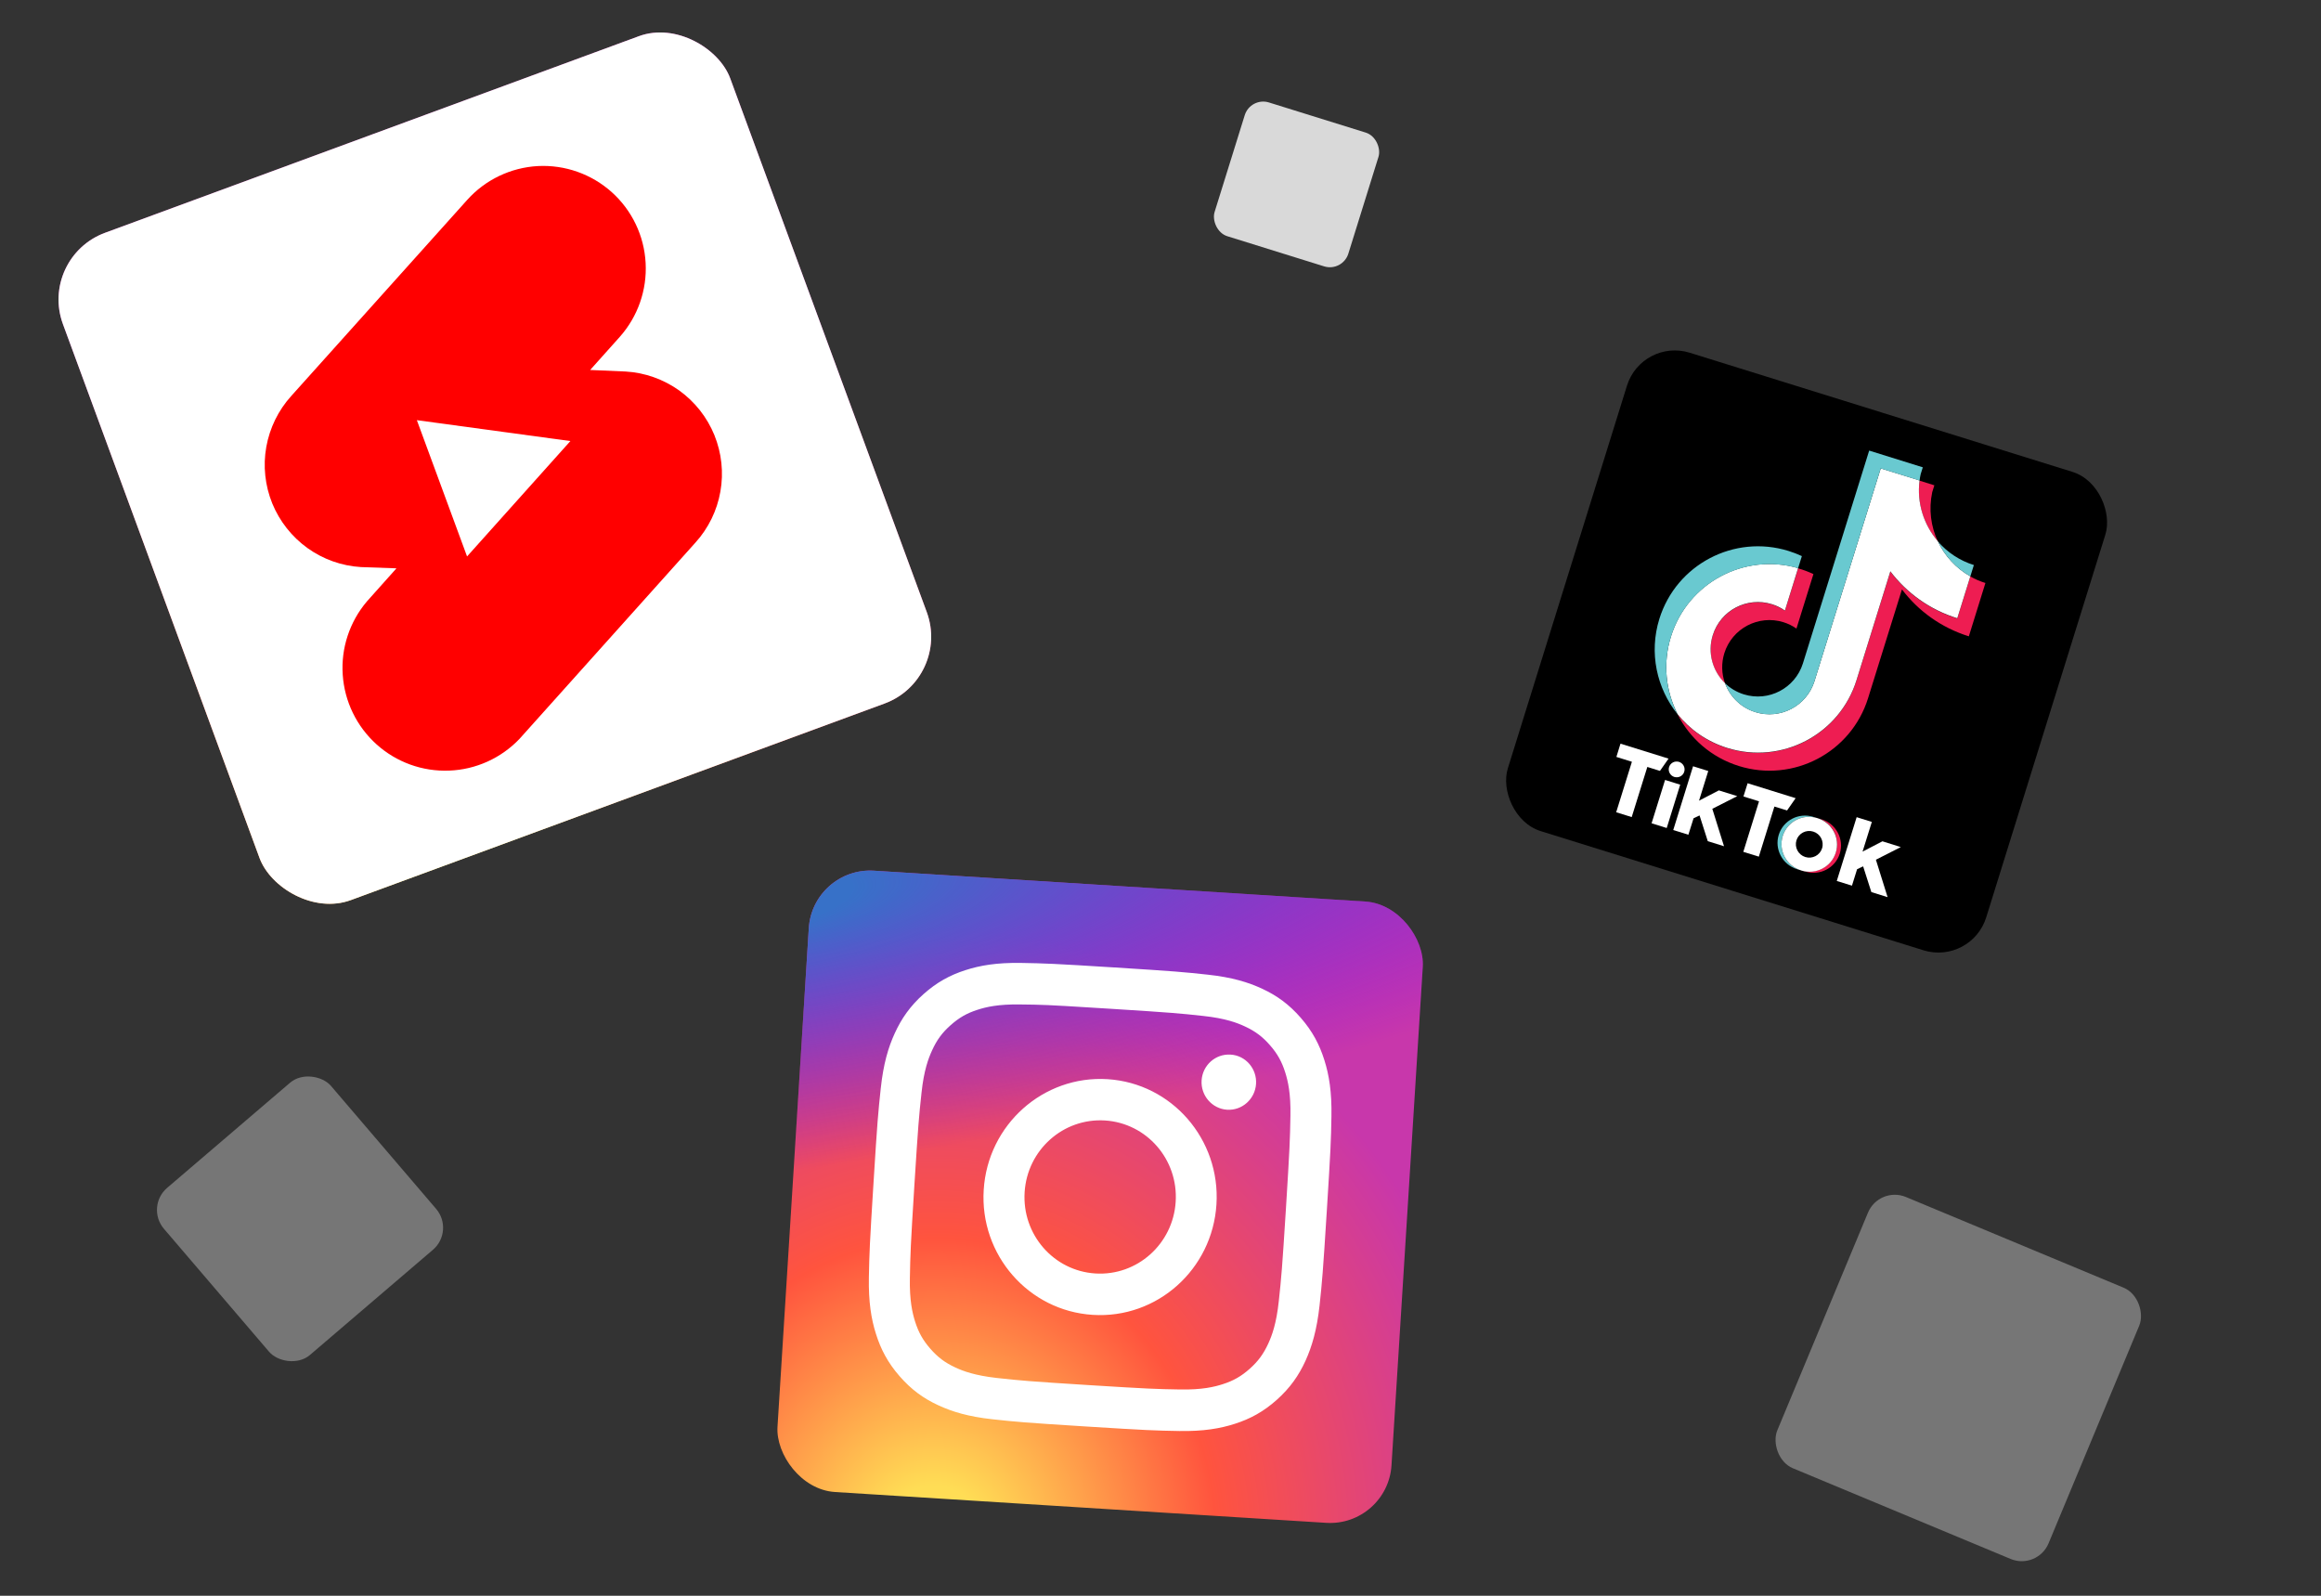 <svg width="48" height="33" viewBox="0 0 48 33" fill="none" xmlns="http://www.w3.org/2000/svg">
<rect x="0" y="0" width="48" height="33" fill="#333333" stroke="none"/>
<g clip-path="url(#clip0_1323_5103)">
<rect x="33.955" y="6.986" width="10.362" height="10.362" transform="rotate(17.292 33.955 6.986)" fill="black"/>
<path fill-rule="evenodd" clip-rule="evenodd" d="M37.334 18.023C37.635 18.117 37.955 17.951 38.048 17.652C38.141 17.353 37.972 17.035 37.671 16.942L37.589 16.916C37.89 17.01 38.059 17.328 37.966 17.626C37.873 17.925 37.553 18.091 37.252 17.997L37.334 18.023Z" fill="#EE1D51"/>
<path fill-rule="evenodd" clip-rule="evenodd" d="M37.582 16.918L37.499 16.892C37.198 16.799 36.879 16.965 36.786 17.263C36.693 17.562 36.862 17.88 37.163 17.974L37.245 17.999C36.944 17.906 36.775 17.587 36.868 17.289C36.961 16.99 37.281 16.824 37.582 16.918Z" fill="#66C8CF"/>
<path fill-rule="evenodd" clip-rule="evenodd" d="M33.513 15.379L33.428 15.653L33.749 15.753L33.424 16.797L33.745 16.897L34.068 15.86L34.329 15.942L34.507 15.688L33.513 15.379ZM36.142 16.197L36.056 16.471L36.378 16.571L36.053 17.616L36.374 17.715L36.696 16.679L36.958 16.76L37.135 16.506L36.142 16.197ZM34.518 15.862C34.545 15.776 34.636 15.729 34.723 15.755C34.81 15.783 34.858 15.874 34.831 15.96C34.805 16.046 34.713 16.093 34.626 16.067C34.54 16.04 34.491 15.948 34.518 15.862ZM34.435 16.129L34.748 16.227L34.469 17.123L34.156 17.025L34.435 16.129ZM35.014 15.846L34.604 17.165L34.917 17.262L35.024 16.922L35.148 16.863L35.318 17.395L35.654 17.5L35.412 16.726L35.928 16.464L35.547 16.345L35.137 16.558L35.328 15.944L35.014 15.846ZM38.397 16.899L37.986 18.218L38.3 18.315L38.406 17.975L38.531 17.916L38.701 18.448L39.037 18.553L38.795 17.779L39.31 17.517L38.93 17.398L38.519 17.611L38.711 16.997L38.397 16.899Z" fill="white"/>
<path fill-rule="evenodd" clip-rule="evenodd" d="M39.334 12.189C39.67 12.633 40.144 12.98 40.717 13.159L41.06 12.056C40.952 12.023 40.847 11.978 40.748 11.922L40.478 12.79C39.905 12.611 39.431 12.264 39.094 11.82L38.394 14.069C38.044 15.194 36.847 15.822 35.722 15.472C35.301 15.341 34.951 15.093 34.694 14.774C34.947 15.268 35.39 15.663 35.961 15.841C37.087 16.191 38.283 15.563 38.633 14.438L39.334 12.189ZM40.078 11.201C39.932 10.89 39.884 10.533 39.96 10.177L40.004 10.036L39.698 9.94C39.638 10.403 39.784 10.86 40.078 11.201ZM35.675 14.132C35.602 13.932 35.597 13.713 35.66 13.509C35.821 12.994 36.368 12.707 36.883 12.867C36.979 12.897 37.07 12.941 37.152 12.999L37.503 11.872C37.401 11.824 37.295 11.784 37.186 11.753L36.913 12.63C36.831 12.573 36.74 12.528 36.644 12.498C36.129 12.338 35.581 12.626 35.421 13.14C35.308 13.504 35.418 13.884 35.675 14.132Z" fill="#EE1D52"/>
<path fill-rule="evenodd" clip-rule="evenodd" d="M39.094 11.815C39.431 12.259 39.905 12.607 40.478 12.785L40.748 11.918C40.45 11.75 40.218 11.495 40.078 11.196C39.784 10.855 39.638 10.399 39.698 9.936L38.895 9.686L37.524 14.088C37.362 14.601 36.816 14.886 36.303 14.726C36 14.632 35.776 14.404 35.675 14.128C35.418 13.879 35.308 13.499 35.421 13.136C35.581 12.621 36.129 12.334 36.644 12.494C36.742 12.524 36.833 12.569 36.913 12.626L37.186 11.748C36.073 11.427 34.902 12.053 34.556 13.164C34.384 13.719 34.449 14.29 34.694 14.769C34.95 15.088 35.301 15.336 35.721 15.467C36.847 15.818 38.044 15.19 38.394 14.065L39.094 11.815Z" fill="white"/>
<path fill-rule="evenodd" clip-rule="evenodd" d="M40.748 11.919L40.821 11.685C40.533 11.595 40.275 11.426 40.078 11.198C40.221 11.502 40.455 11.754 40.748 11.919ZM39.698 9.937C39.704 9.893 39.711 9.849 39.721 9.805L39.765 9.664L38.656 9.318L37.285 13.721C37.123 14.233 36.577 14.519 36.063 14.359C35.913 14.312 35.781 14.232 35.675 14.129C35.776 14.406 36 14.634 36.303 14.728C36.816 14.888 37.363 14.602 37.524 14.09L38.895 9.687L39.698 9.937ZM37.186 11.75L37.264 11.5C37.175 11.459 37.084 11.423 36.99 11.394C35.864 11.044 34.668 11.672 34.317 12.797C34.098 13.502 34.263 14.236 34.694 14.771C34.449 14.292 34.384 13.72 34.557 13.166C34.903 12.055 36.073 11.429 37.186 11.75Z" fill="#69C9D0"/>
<path fill-rule="evenodd" clip-rule="evenodd" d="M37.252 18.002C37.554 18.095 37.873 17.929 37.966 17.631C38.059 17.332 37.89 17.014 37.589 16.92L37.582 16.918C37.281 16.824 36.961 16.99 36.868 17.289C36.775 17.587 36.944 17.905 37.245 17.999L37.252 18.002ZM37.152 17.377C37.197 17.232 37.353 17.151 37.499 17.197C37.645 17.242 37.727 17.397 37.682 17.542C37.637 17.687 37.482 17.768 37.335 17.723C37.189 17.677 37.107 17.522 37.152 17.377Z" fill="white"/>
</g>
<rect x="25.861" y="2" width="2.897" height="2.897" rx="0.4" transform="rotate(17.292 25.861 2)" fill="#D9D9D9"/>
<rect opacity="0.4" x="3" y="24.955" width="4.546" height="4.546" rx="0.6" transform="rotate(-40.538 3 24.955)" fill="#D9D9D9"/>
<rect opacity="0.4" x="38.862" y="24.523" width="6.077" height="6.077" rx="0.6" transform="rotate(22.613 38.862 24.523)" fill="#D9D9D9"/>
<g clip-path="url(#clip1_1323_5103)">
<rect x="16.806" y="17.926" width="12.723" height="12.882" transform="rotate(3.591 16.806 17.926)" fill="url(#paint0_radial_1323_5103)"/>
<rect x="16.806" y="17.926" width="12.723" height="12.882" transform="rotate(3.591 16.806 17.926)" fill="url(#paint1_radial_1323_5103)"/>
<path d="M23.05 20.007C21.778 19.927 21.616 19.922 21.116 19.913C20.616 19.905 20.269 19.964 19.964 20.063C19.649 20.164 19.376 20.311 19.099 20.558C18.822 20.806 18.644 21.062 18.505 21.366C18.37 21.66 18.269 22.001 18.215 22.504C18.161 23.01 18.145 23.171 18.065 24.459C17.984 25.747 17.979 25.91 17.969 26.417C17.96 26.923 18.017 27.274 18.115 27.583C18.215 27.902 18.359 28.178 18.603 28.458C18.847 28.738 19.097 28.918 19.399 29.058C19.69 29.194 20.027 29.296 20.524 29.35C21.023 29.404 21.182 29.419 22.454 29.499C23.727 29.579 23.888 29.584 24.388 29.593C24.888 29.601 25.235 29.542 25.54 29.443C25.855 29.342 26.128 29.195 26.405 28.948C26.682 28.7 26.86 28.444 26.999 28.14C27.132 27.846 27.233 27.505 27.289 27.002C27.343 26.496 27.358 26.335 27.439 25.047C27.52 23.759 27.526 23.595 27.535 23.089C27.544 22.583 27.487 22.232 27.389 21.923C27.289 21.604 27.145 21.328 26.901 21.048C26.657 20.768 26.407 20.588 26.105 20.448C25.814 20.312 25.477 20.21 24.98 20.156C24.481 20.102 24.322 20.087 23.05 20.007ZM22.575 20.837L22.996 20.863C24.249 20.942 24.395 20.956 24.889 21.01C25.344 21.059 25.587 21.152 25.749 21.228C25.962 21.327 26.112 21.44 26.265 21.616C26.419 21.792 26.51 21.956 26.581 22.182C26.635 22.355 26.696 22.611 26.687 23.074C26.678 23.575 26.673 23.726 26.594 24.994C26.514 26.262 26.5 26.41 26.446 26.911C26.397 27.372 26.305 27.618 26.23 27.782C26.131 27.998 26.02 28.15 25.846 28.305C25.672 28.46 25.509 28.554 25.285 28.625C25.115 28.68 24.862 28.742 24.404 28.734C23.91 28.726 23.76 28.721 22.508 28.643C21.256 28.564 21.107 28.55 20.615 28.496C20.16 28.445 19.917 28.354 19.755 28.278C19.542 28.179 19.392 28.066 19.239 27.89C19.085 27.714 18.994 27.55 18.923 27.324C18.869 27.151 18.808 26.895 18.817 26.432C18.826 25.931 18.831 25.78 18.91 24.512C18.99 23.244 19.004 23.096 19.058 22.595C19.107 22.134 19.2 21.888 19.275 21.724C19.373 21.508 19.484 21.356 19.659 21.201C19.833 21.046 19.995 20.952 20.219 20.881C20.389 20.826 20.642 20.764 21.1 20.772C21.533 20.776 21.701 20.782 22.575 20.837ZM25.449 21.809C25.139 21.789 24.87 22.027 24.85 22.343C24.831 22.657 25.067 22.929 25.378 22.949C25.688 22.968 25.956 22.728 25.976 22.414C25.996 22.1 25.759 21.826 25.449 21.809ZM22.905 22.317C21.576 22.234 20.428 23.258 20.344 24.604C20.259 25.95 21.27 27.108 22.599 27.191C23.928 27.275 25.073 26.252 25.157 24.907C25.242 23.561 24.234 22.401 22.905 22.317ZM22.851 23.171C23.714 23.225 24.369 23.977 24.314 24.851C24.26 25.725 23.516 26.389 22.653 26.335C21.79 26.281 21.135 25.529 21.19 24.655C21.244 23.781 21.988 23.117 22.851 23.171Z" fill="white"/>
</g>
<g clip-path="url(#clip2_1323_5103)">
<rect x="0.793" y="5.322" width="14.706" height="14.706" transform="rotate(-20.217 0.793 5.322)" fill="url(#paint2_radial_1323_5103)"/>
<rect x="0.793" y="5.322" width="14.706" height="14.706" transform="rotate(-20.217 0.793 5.322)" fill="white"/>
<g clip-path="url(#clip3_1323_5103)">
<path d="M14.047 8.075C14.371 8.309 14.623 8.628 14.774 8.998C14.924 9.368 14.968 9.773 14.898 10.166C14.829 10.56 14.65 10.925 14.382 11.221L10.746 15.277C10.365 15.678 9.843 15.915 9.29 15.936C8.737 15.958 8.198 15.763 7.787 15.393C7.376 15.023 7.125 14.507 7.088 13.955C7.05 13.403 7.23 12.859 7.588 12.437L8.199 11.753L7.465 11.727C7.067 11.703 6.684 11.567 6.359 11.334C6.035 11.101 5.783 10.781 5.631 10.412C5.481 10.042 5.437 9.636 5.507 9.243C5.577 8.85 5.756 8.484 6.023 8.189L9.662 4.134C10.037 3.716 10.563 3.465 11.123 3.434C11.684 3.405 12.234 3.599 12.652 3.974C13.07 4.349 13.322 4.876 13.352 5.437C13.383 5.998 13.19 6.548 12.816 6.968L12.205 7.651L12.94 7.683C13.339 7.706 13.722 7.844 14.047 8.075Z" fill="#FF0000"/>
<path d="M9.659 11.507L8.621 8.689L11.796 9.121L9.659 11.507Z" fill="white"/>
</g>
</g>
<defs>
<radialGradient id="paint0_radial_1323_5103" cx="0" cy="0" r="1" gradientUnits="userSpaceOnUse" gradientTransform="translate(20.183 31.796) rotate(-90) scale(12.764 11.728)">
<stop stop-color="#FFDD55"/>
<stop offset="0.1" stop-color="#FFDD55"/>
<stop offset="0.5" stop-color="#FF543E"/>
<stop offset="1" stop-color="#C837AB"/>
</radialGradient>
<radialGradient id="paint1_radial_1323_5103" cx="0" cy="0" r="1" gradientUnits="userSpaceOnUse" gradientTransform="translate(14.672 18.853) rotate(78.816) scale(5.703 23.244)">
<stop stop-color="#3771C8"/>
<stop offset="0.128" stop-color="#3771C8"/>
<stop offset="1" stop-color="#6600FF" stop-opacity="0"/>
</radialGradient>
<radialGradient id="paint2_radial_1323_5103" cx="0" cy="0" r="1" gradientUnits="userSpaceOnUse" gradientTransform="translate(4.696 21.156) rotate(-90) scale(14.571 13.556)">
<stop stop-color="#FFDD55"/>
<stop offset="0.1" stop-color="#FFDD55"/>
<stop offset="0.5" stop-color="#FF543E"/>
<stop offset="1" stop-color="#C837AB"/>
</radialGradient>
<clipPath id="clip0_1323_5103">
<rect x="33.955" y="6.986" width="10.362" height="10.362" rx="1.036" transform="rotate(17.292 33.955 6.986)" fill="white"/>
</clipPath>
<clipPath id="clip1_1323_5103">
<rect x="16.806" y="17.926" width="12.723" height="12.874" rx="1.272" transform="rotate(3.591 16.806 17.926)" fill="white"/>
</clipPath>
<clipPath id="clip2_1323_5103">
<rect x="0.793" y="5.322" width="14.706" height="14.706" rx="1.471" transform="rotate(-20.217 0.793 5.322)" fill="white"/>
</clipPath>
<clipPath id="clip3_1323_5103">
<rect width="9.144" height="11.489" fill="white" transform="translate(3.945 5.873) rotate(-20.217)"/>
</clipPath>
</defs>
</svg>
